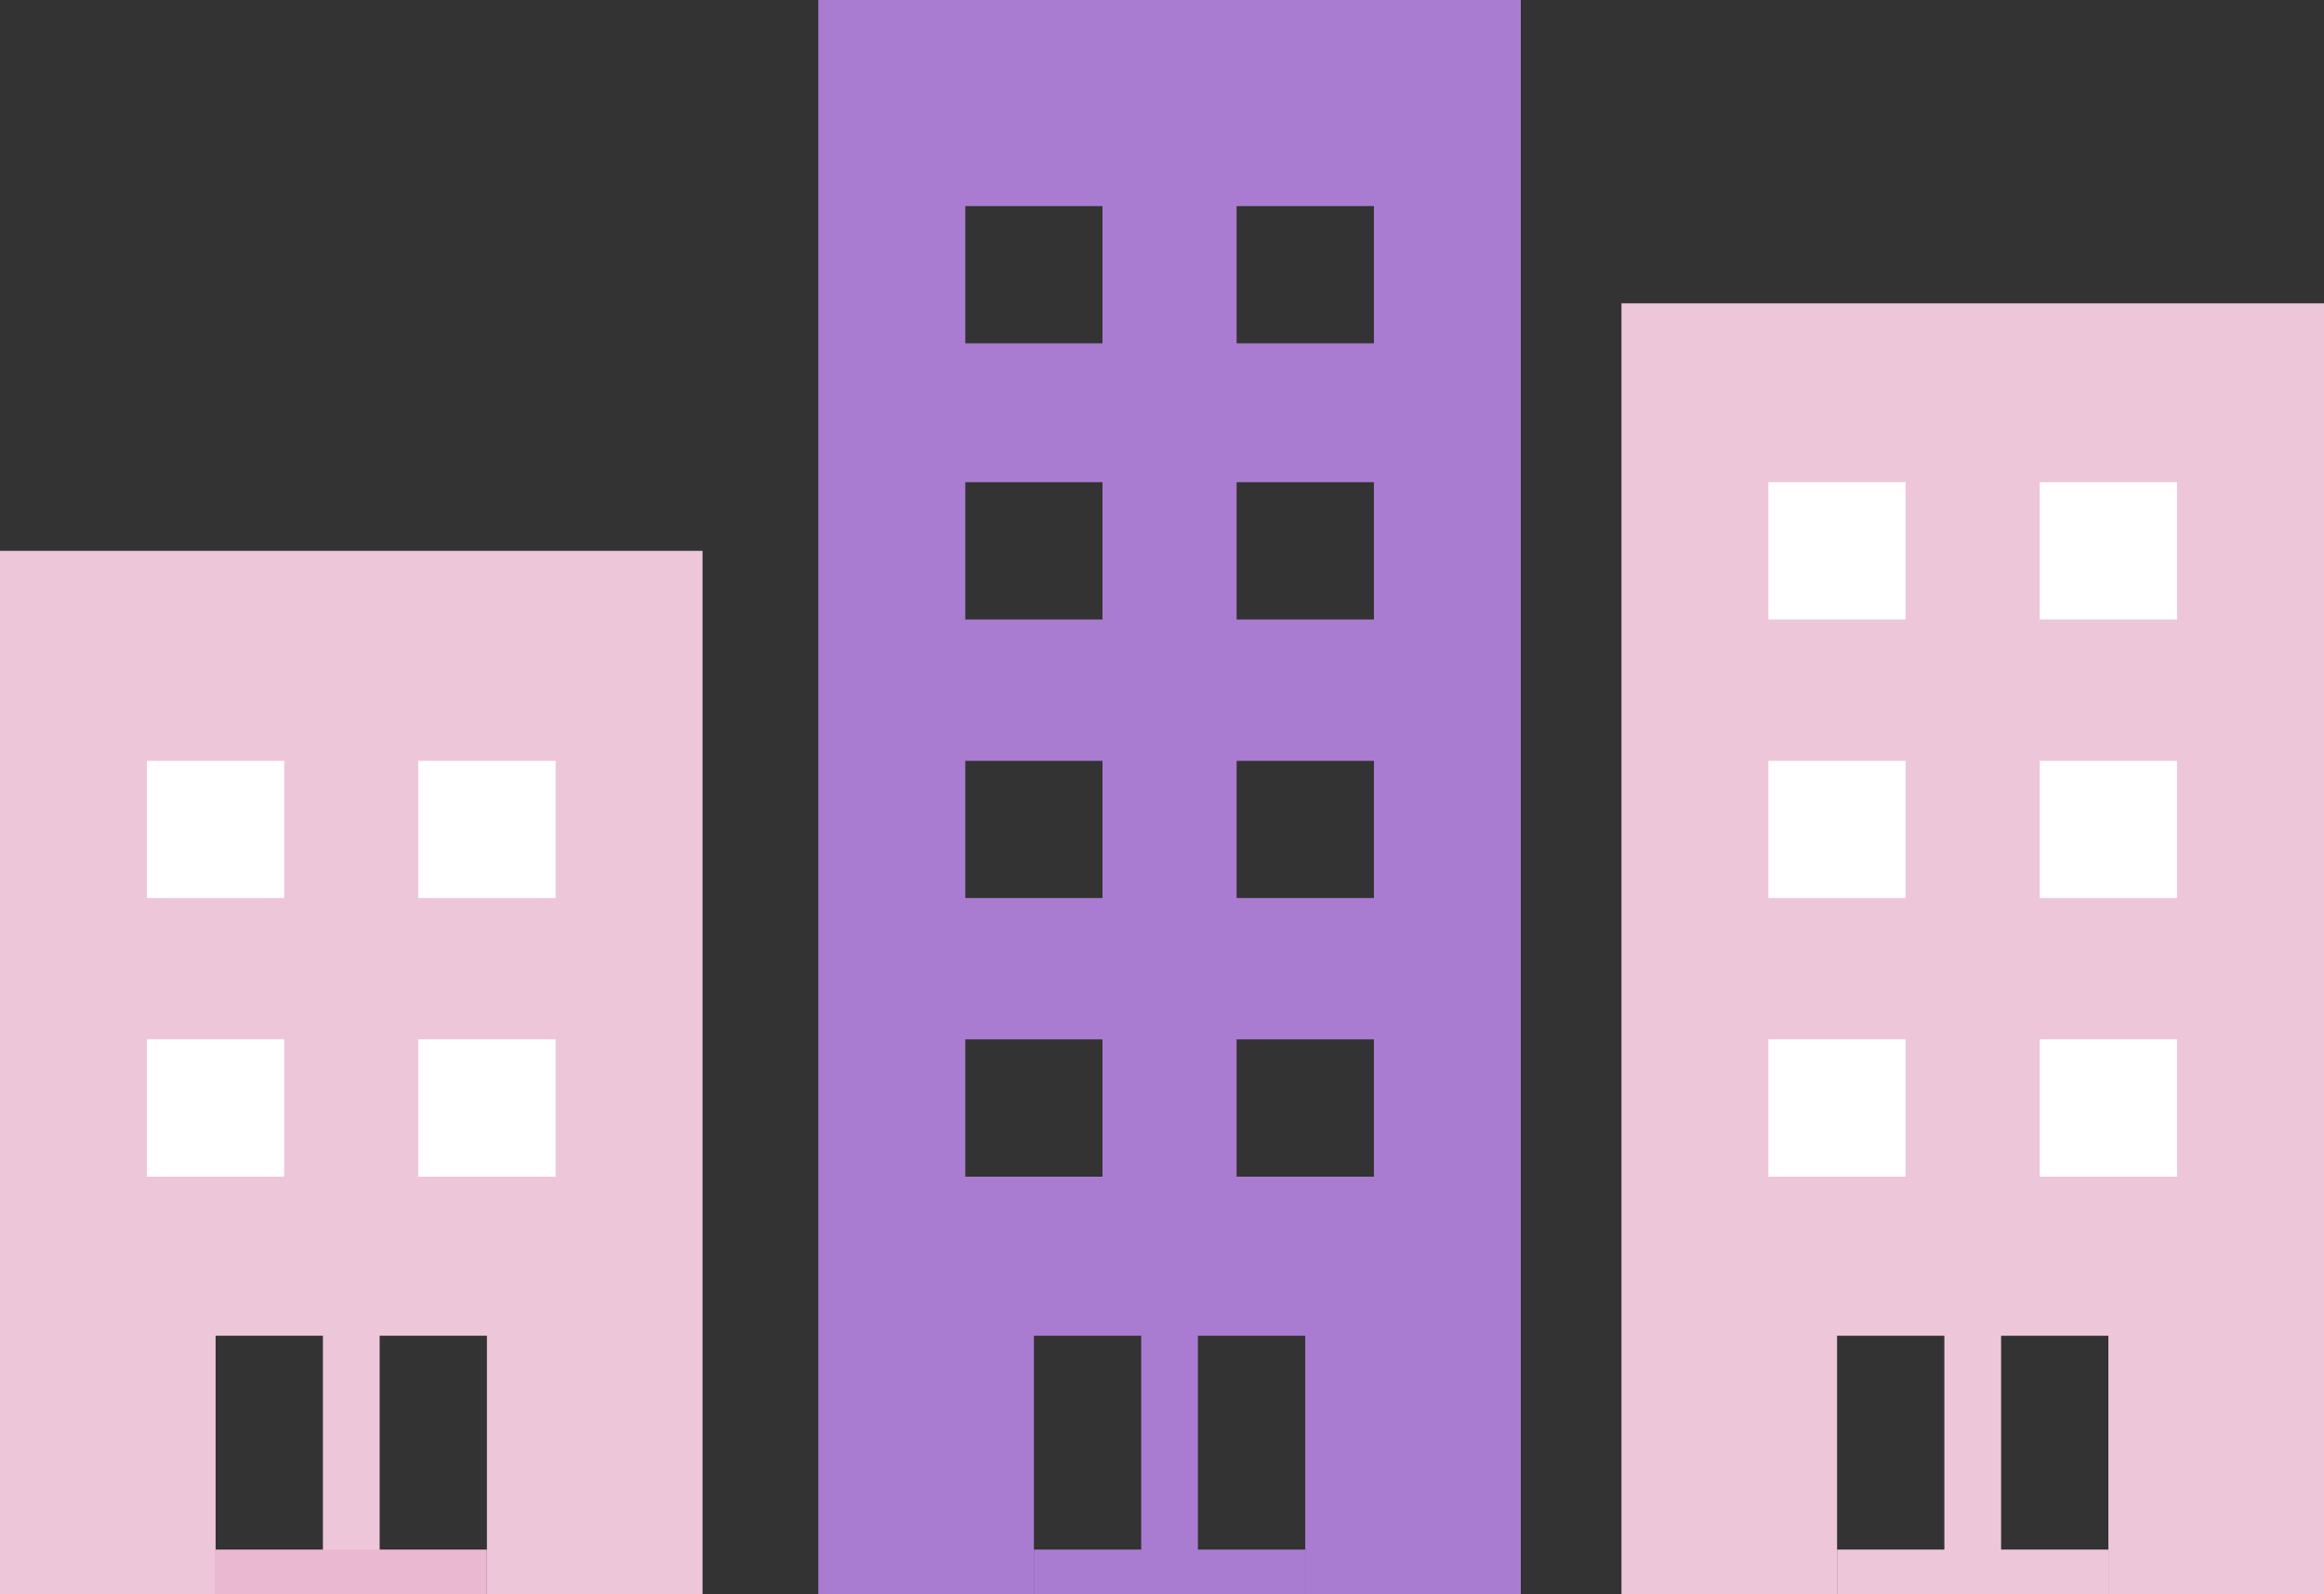<svg xmlns="http://www.w3.org/2000/svg" width="163.903" height="112.461" viewBox="0 0 163.903 112.461"><rect x="0" y="0" width="163.903" height="112.461" fill="#333333" stroke="none"/><defs><clipPath id="a"><path fill="none" d="M0 0h163.903v112.461H0z"/></clipPath></defs><path d="M68.077 73.315h9.677V83h-9.677zm19.136 0h9.685V83h-9.685zM68.077 53.669h9.677v9.677h-9.677zm19.136 0h9.685v9.677h-9.685zM68.077 34.014h9.677V43.7h-9.677zm19.136 0h9.685V43.7h-9.685zM68.077 14.535h9.677v9.685h-9.677zm19.136 0h9.685v9.685h-9.685zM57.711 0v112.46h15.206V94.218h19.136v18.243h15.206V0z" fill="#aa7cd1"/><g clip-path="url(#a)"><path fill="none" stroke="#aa7cd1" stroke-miterlimit="10" stroke-width="4" d="M82.485 111.304V93.061"/></g><path d="M114.356 21.395v91.066h15.206v-18.24h19.135v18.24h15.206V21.395z" fill="#eec6da"/><path fill="#fff" d="M124.718 73.314h9.677v9.685h-9.677zm0-19.646h9.677v9.677h-9.677zm0-19.655h9.677v9.685h-9.677zm19.136 39.301h9.685v9.685h-9.685zm0-19.646h9.685v9.677h-9.685zm0-19.655h9.685v9.685h-9.685z"/><g clip-path="url(#a)"><path d="M139.129 111.304V93.061" fill="none" stroke="#eec6da" stroke-width="4"/></g><g clip-path="url(#a)"><path fill="none" stroke="#aa7cd1" stroke-miterlimit="10" stroke-width="4" d="M72.917 111.304h19.136"/></g><path d="M0 38.856v73.6h15.206V94.218h19.135v18.243h15.207V38.856z" fill="#eec6da"/><path fill="#fff" d="M10.364 73.314h9.677v9.685h-9.677zm0-19.646h9.677v9.677h-9.677zm19.135 19.646h9.685v9.685h-9.685zm0-19.646h9.685v9.677h-9.685z"/><g clip-path="url(#a)"><path fill="none" stroke="#eec6da" stroke-miterlimit="10" stroke-width="4" d="M24.774 111.304V93.061"/></g><g clip-path="url(#a)"><path d="M15.206 111.304h19.135" fill="none" stroke="#eab8d1" stroke-width="4"/></g><g clip-path="url(#a)"><path fill="none" stroke="#eec6da" stroke-miterlimit="10" stroke-width="4" d="M129.561 111.304h19.135"/></g></svg>